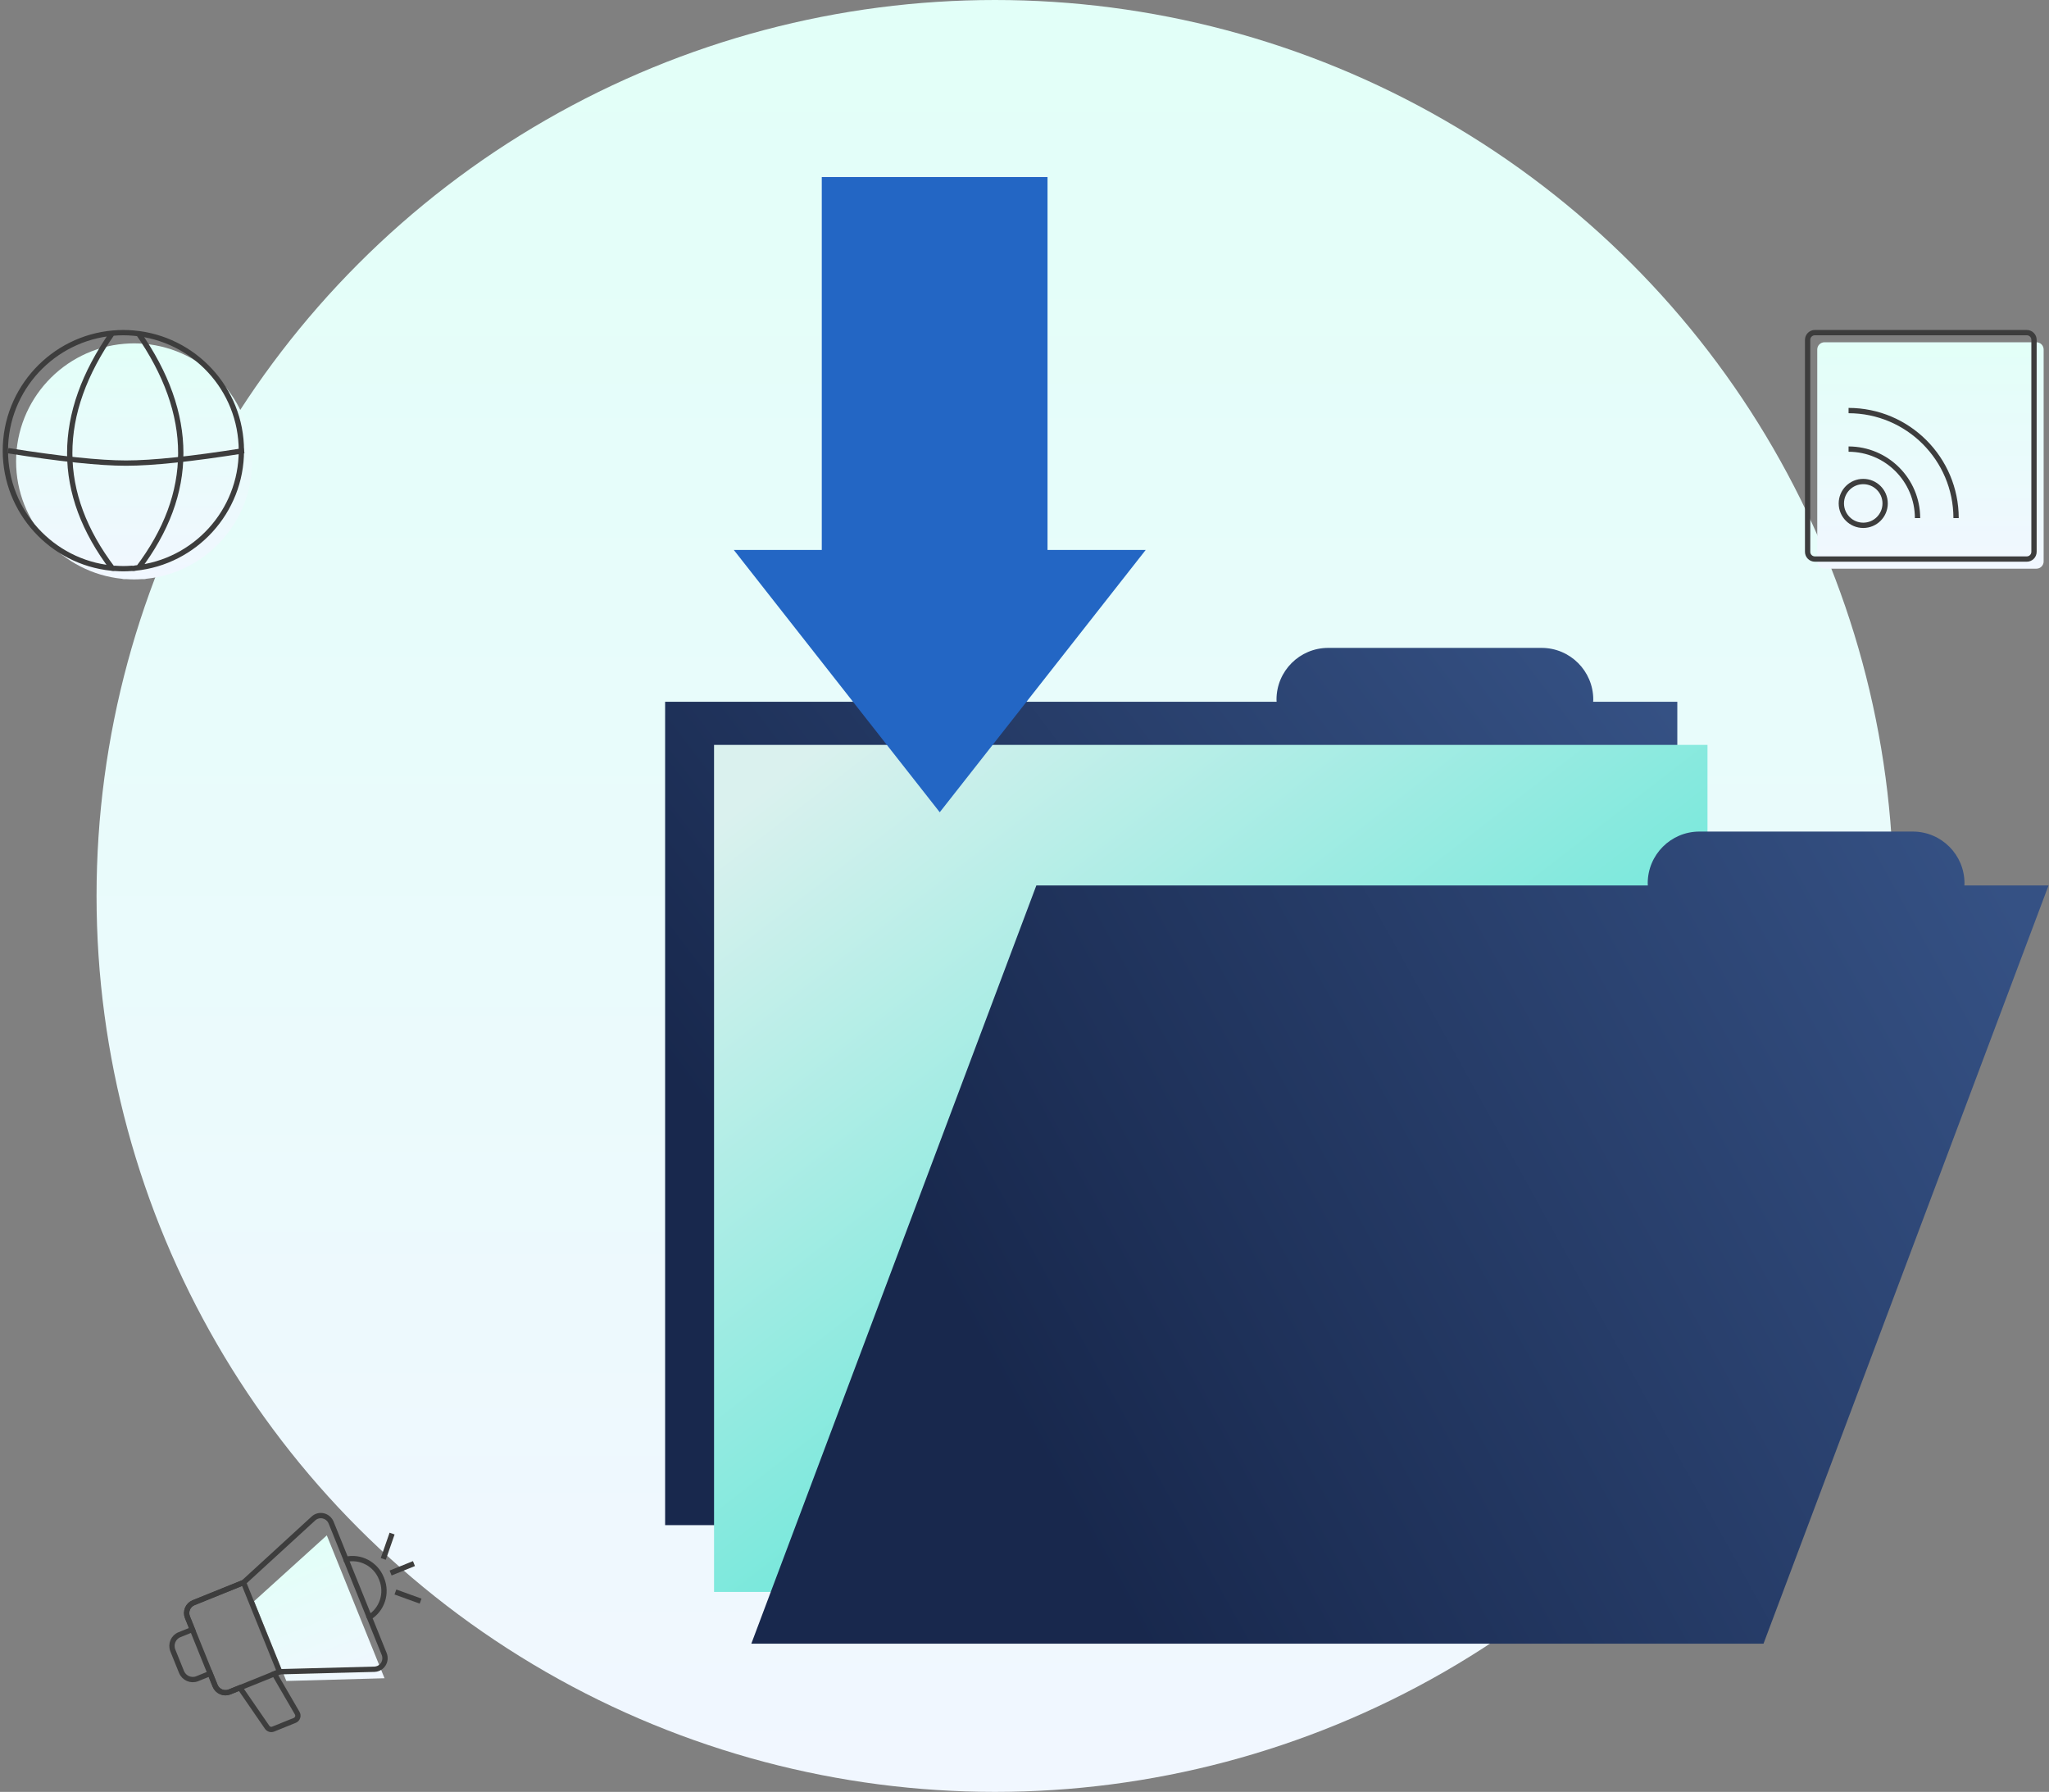 <svg xmlns="http://www.w3.org/2000/svg" width="382" height="334" viewBox="0 0 382 334">
    <rect x="0" y="0" width="382" height="334" fill="#808080" stroke="none"/>
    <defs>
        <linearGradient id="yzzqt1ftma" x1="50%" x2="50%" y1="0%" y2="100%">
            <stop offset="0%" stop-color="#E2FFF8"/>
            <stop offset="100%" stop-color="#F1F7FF"/>
        </linearGradient>
        <linearGradient id="0aqw5vtedb" x1="50%" x2="50%" y1="0%" y2="100%">
            <stop offset="0%" stop-color="#E2FFF8"/>
            <stop offset="100%" stop-color="#F1F7FF"/>
        </linearGradient>
        <linearGradient id="83czucy3hc" x1="50%" x2="50%" y1="0%" y2="100%">
            <stop offset="0%" stop-color="#E2FFF8"/>
            <stop offset="100%" stop-color="#F1F7FF"/>
        </linearGradient>
        <linearGradient id="q8f26mgopd" x1="104.767%" x2="17.249%" y1="15.595%" y2="73.335%">
            <stop offset="0%" stop-color="#355184"/>
            <stop offset="100%" stop-color="#18284D"/>
        </linearGradient>
        <linearGradient id="ogzwtbbype" x1="6.957%" x2="81.537%" y1="3.864%" y2="86.335%">
            <stop offset="0%" stop-color="#DAF1EE"/>
            <stop offset="100%" stop-color="#42E3D1"/>
        </linearGradient>
        <linearGradient id="7smvua67nf" x1="104.767%" x2="17.249%" y1="32.048%" y2="62.176%">
            <stop offset="0%" stop-color="#355184"/>
            <stop offset="100%" stop-color="#18284D"/>
        </linearGradient>
    </defs>
    <g fill="none" fill-rule="evenodd">
        <g>
            <g transform="translate(-767 -233) translate(768 233)">
                <ellipse cx="184.5" cy="167" fill="url(#yzzqt1ftma)" rx="167.5" ry="167"/>
                <g>
                    <g>
                        <g>
                            <g>
                                <path fill="url(#0aqw5vtedb)" d="M34.652 32.711L17.489 26.323 17.489 10.283 34.652 3.986z" transform="translate(0 33) rotate(-7 2052.532 -74.723) rotate(-15 49.614 5.315)"/>
                                <path stroke="#3D3D3D" stroke-width=".99" d="M36.287 2.085c0-.68-.328-1.32-.878-1.71-.55-.39-1.253-.483-1.883-.246l-16.56 6.19H6.897c-1.132 0-2.052.936-2.052 2.085v2.461H2.237C1.003 10.865 0 11.885 0 13.138v4.298c0 1.253 1.004 2.272 2.237 2.272h2.607v2.461c0 1.15.92 2.085 2.052 2.085h2.1l1.941 8.728c.096.433.475.74.912.74h4.347c.271 0 .529-.12.707-.328.178-.208.257-.485.218-.757l-1.2-8.383h1.046l16.56 6.191c.23.086.469.128.707.128.415 0 .826-.127 1.175-.374.55-.39.878-1.03.878-1.71v-7.37c2.716-.456 4.797-2.851 4.797-5.737v-.19c0-2.886-2.08-5.281-4.797-5.737v-7.37z" transform="translate(0 33) rotate(-7 2052.532 -74.723) rotate(-15 49.614 5.315)"/>
                                <path stroke="#3D3D3D" stroke-width=".99" d="M46.641 21.363L42.189 19.103" transform="translate(0 33) rotate(-7 2052.532 -74.723) rotate(-15 49.614 5.315) rotate(15 44.415 20.233)"/>
                                <path stroke="#3D3D3D" stroke-width=".99" d="M43.311 12.36L45.519 7.874" transform="translate(0 33) rotate(-7 2052.532 -74.723) rotate(-15 49.614 5.315) rotate(15 44.415 10.117)"/>
                                <path stroke="#3D3D3D" stroke-width=".99" d="M43.133 15.556L47.666 14.341" transform="translate(0 33) rotate(-7 2052.532 -74.723) rotate(-15 49.614 5.315) rotate(15 45.4 14.948)"/>
                                <path stroke="#3D3D3D" stroke-width=".99" d="M36.287 9.455L36.287 21.119" transform="translate(0 33) rotate(-7 2052.532 -74.723) rotate(-15 49.614 5.315)"/>
                            </g>
                            <path stroke="#3D3D3D" stroke-width=".99" d="M6.94 6.32h10.027v17.934H6.939c-1.157 0-2.095-.939-2.095-2.096V8.416c0-1.158.938-2.096 2.095-2.096z" transform="translate(0 33) rotate(-7 2052.532 -74.723) rotate(-15 49.614 5.315)"/>
                        </g>
                    </g>
                    <g>
                        <path fill="url(#83czucy3hc)" d="M25.883 2.086c-.019-.002-.034-.004-.053-.004C25.227 2.031 24.617 2 24 2s-1.226.031-1.83.082c-.018 0-.034.002-.053.004C10.865 3.045 2 12.504 2 24c0 11.375 8.679 20.762 19.764 21.887.14.07.65.09.753.056.49.034.984.057 1.483.057.499 0 .993-.023 1.484-.057.102.034.615.014.753-.056C37.321 44.762 46 35.375 46 24c0-11.496-8.865-20.955-20.117-21.914z" transform="translate(0 33) translate(0 29)"/>
                        <path stroke="#3D3D3D" stroke-width=".99" d="M23.883.086c-.019-.002-.034-.004-.053-.004C23.227.031 22.617 0 22 0s-1.226.031-1.83.082c-.018 0-.034.002-.053.004C8.865 1.045 0 10.504 0 22c0 11.375 8.679 20.762 19.764 21.887.14.07.65.09.753.056.49.034.984.057 1.483.057.499 0 .993-.023 1.484-.057.102.034.615.014.753-.056C35.321 42.762 44 33.375 44 22 44 10.504 35.135 1.045 23.883.086zM19.999 0C9.333 15.274 9.334 29.94 20 44M24.704 0c10.665 15.274 10.665 29.94-.002 44" transform="translate(0 33) translate(0 29)"/>
                        <path stroke="#3D3D3D" stroke-width=".99" d="M44.5 22c-9.725 1.547-17.058 2.32-22 2.32S10.225 23.547.5 22" transform="translate(0 33) translate(0 29)"/>
                    </g>
                    <g>
                        <path fill="url(#83czucy3hc)" d="M42.653 1.796H3.143c-.744 0-1.347.603-1.347 1.347v39.51c0 .744.603 1.347 1.347 1.347h39.51c.744 0 1.347-.603 1.347-1.347V3.143c0-.744-.603-1.347-1.347-1.347z" transform="translate(0 33) translate(336 29)"/>
                        <path stroke="#3D3D3D" stroke-width=".99" d="M40.857 0H1.347C.603 0 0 .603 0 1.347v39.51c0 .744.603 1.347 1.347 1.347h39.51c.744 0 1.347-.603 1.347-1.347V1.347C42.204.603 41.601 0 40.857 0z" transform="translate(0 33) translate(336 29)"/>
                        <path stroke="#3D3D3D" stroke-width=".99" d="M10.368 35.918c2.254 0 4.082-1.827 4.082-4.082 0-2.254-1.828-4.082-4.082-4.082-2.255 0-4.082 1.828-4.082 4.082.002 2.254 1.828 4.08 4.082 4.082h0zM27.677 34.571c-.013-11.064-8.98-20.03-20.044-20.043M20.493 34.571c-.008-7.099-5.761-12.851-12.86-12.86" transform="translate(0 33) translate(336 29)"/>
                    </g>
                    <g>
                        <path fill="url(#q8f26mgopd)" d="M113.981 97.406c0 .136.013.267.02.4H0v153.47h188.705V97.806h-15.69c.005-.133.023-.264.023-.4 0-5.325-4.319-9.642-9.642-9.642h-39.776c-5.325 0-9.64 4.317-9.64 9.642" transform="translate(0 33) translate(123)"/>
                        <path fill="url(#ogzwtbbype)" d="M9.122 263.728L194.331 263.728 194.331 105.843 9.122 105.843z" transform="translate(0 33) translate(123)"/>
                        <path fill="url(#7smvua67nf)" d="M183.188 131.642c0 .134.012.265.02.403h-114L16.071 273.373h188.705l53.138-141.328h-15.69c.004-.138.021-.269.021-.403 0-5.324-4.318-9.642-9.641-9.642h-39.776c-5.325 0-9.64 4.318-9.64 9.642" transform="translate(0 33) translate(123)"/>
                        <path fill="#2366C4" d="M71.291 69.505L71.291 0 29.206 0 29.206 69.505 12.8 69.505 51.199 118.4 89.6 69.505z" transform="translate(0 33) translate(123)"/>
                    </g>
                </g>
            </g>
        </g>
    </g>
</svg>
